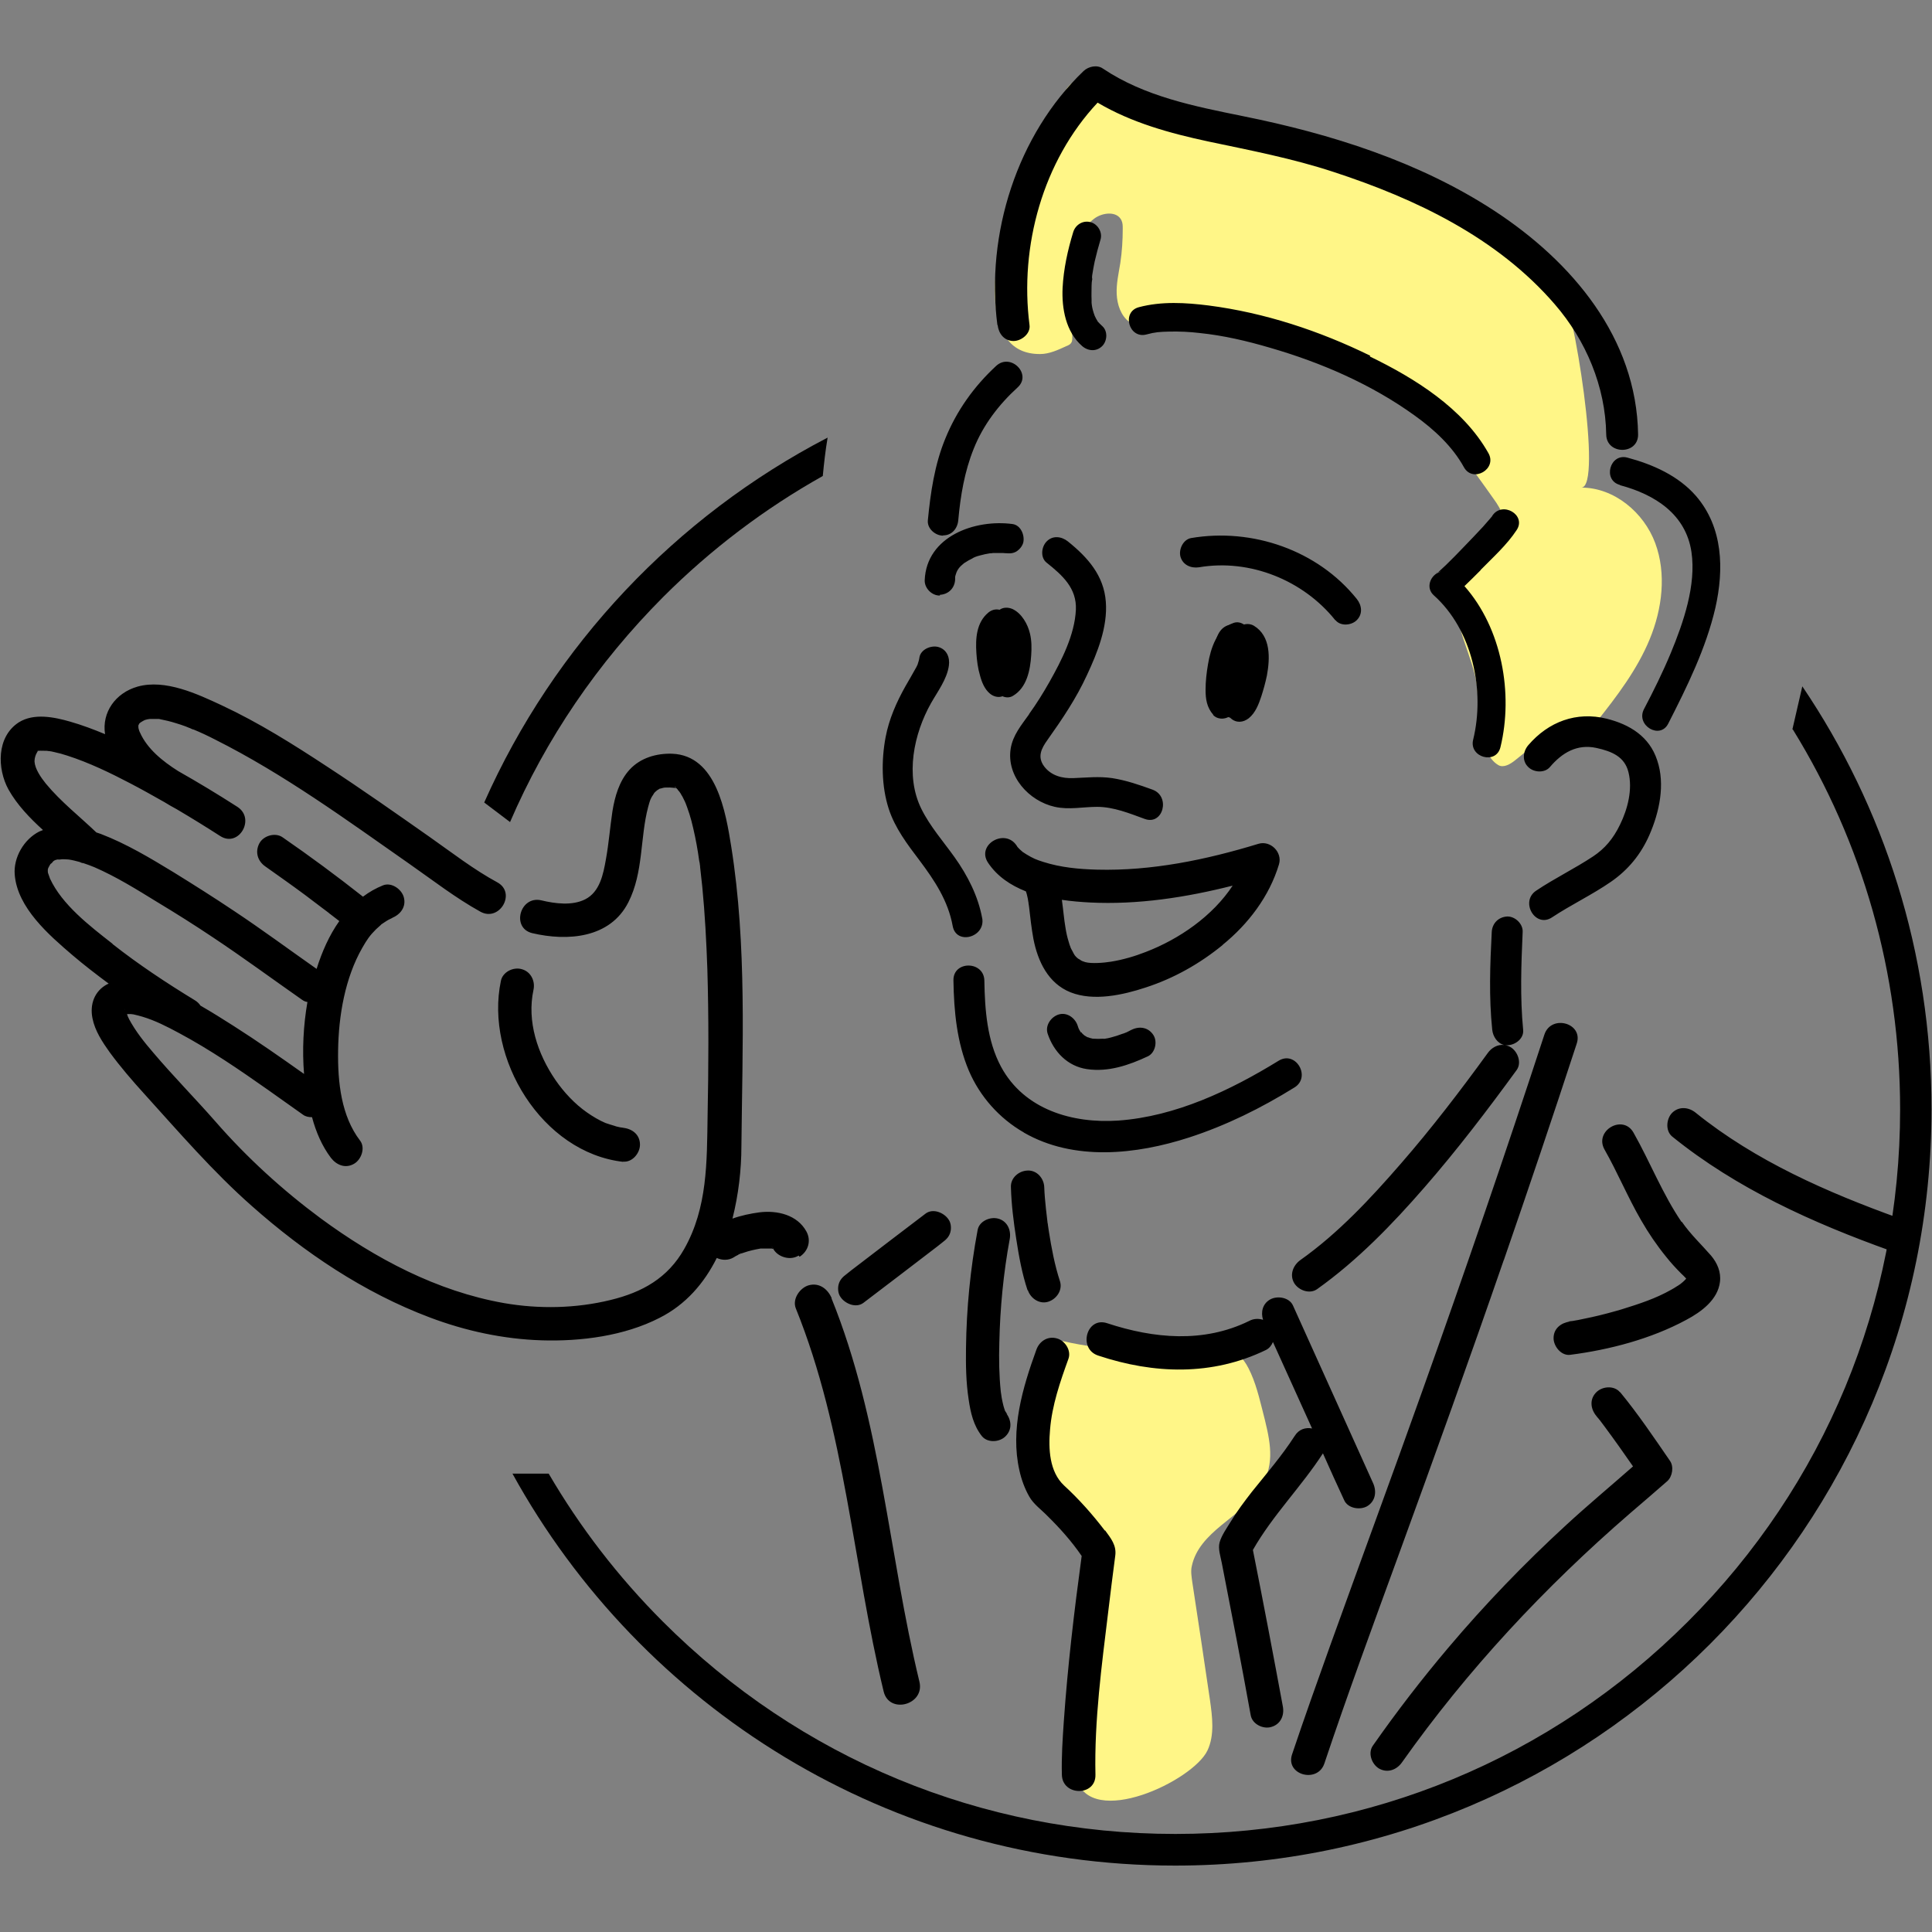 <?xml version="1.0" encoding="UTF-8"?> <svg xmlns="http://www.w3.org/2000/svg" id="_レイヤー_1" data-name="レイヤー 1" viewBox="0 0 80 80"><rect x="0" y="0" width="80" height="80" fill="#808080" stroke="none"/><defs><style> .cls-1 { fill: #000; } .cls-1, .cls-2, .cls-3 { stroke-width: 0px; } .cls-2 { fill: none; } .cls-3 { fill: #fff687; } </style></defs><g><path class="cls-1" d="M21.12,34.04c1.48-3.44,3.62-6.59,6.34-9.32,1.99-1.99,4.22-3.67,6.61-5.01.05-.53.11-1.06.2-1.59-6.29,3.27-11.33,8.6-14.22,15.11l1.07.81Z"></path><path class="cls-1" d="M74.24,30.21c2.89,4.68,4.44,10.09,4.44,15.73,0,8.01-3.12,15.55-8.79,21.21-5.67,5.67-13.2,8.79-21.22,8.79s-15.55-3.12-21.22-8.79c-1.86-1.86-3.44-3.92-4.73-6.13h-1.5c5.33,9.68,15.62,16.23,27.44,16.23,17.3,0,31.32-14.02,31.32-31.32,0-6.49-1.97-12.51-5.35-17.51l-.41,1.78Z"></path></g><path class="cls-3" d="M45.57,66.53c-.01.12-.03.25-.06.38-.19.85-.69,1.59-.89,2.44-.18.78-.02,1.51-.16,2.29-.11.67-.08,1.36.11,2.01.6,2.1,4.84.09,5.43-1.17.3-.64.2-1.39.1-2.1-.24-1.62-.48-3.25-.73-4.87-.03-.22-.07-.45-.02-.66.3-1.43,2.03-2.03,2.78-3.14.65-.96.51-1.83.25-2.9-.16-.62-.32-1.36-.58-1.94-.51-1.15-.93-.92-2.18-.92-1.89,0-3.78.01-5.62-.42-.96,2.03-1.83,4.36-.71,6.51.84,1.61,2.5,2.55,2.29,4.49Z"></path><path class="cls-3" d="M58.83,16.98c-.27-.25-.56-.48-.86-.7-2.16-1.56-4.77-2.29-7.36-2.75-.78-.14-1.61-.37-2.41-.31-.54.04-.88.54-1.44.11-.35-.26-.5-.72-.52-1.15s.08-.86.15-1.29c.07-.47.1-.94.1-1.42,0-.12,0-.23-.05-.34-.18-.4-.79-.34-1.14-.07-.83.63-.97,1.82-.97,2.87,0,.66.02,1.32.07,1.98,0,.1.01.2-.04.28-.04.07-.12.11-.2.14-.35.16-.71.33-1.09.33-2.46.02-1.93-3.59-1.54-4.97.55-1.93,1.48-3.72,2.36-5.52.15-.31.32-.64.62-.82.53-.32,1.2-.02,1.76.25,2.97,1.4,6.27,1.87,9.45,2.7,3.24.85,7.08,2.31,8.87,5.36.58.99,1.78,8.52.89,8.53,1.36,0,2.59,1.03,3.06,2.3s.29,2.72-.23,3.98-1.35,2.35-2.2,3.42c-.15.19-.31.38-.53.47-.27.11-.57.03-.86.04-.73,0-1.43.64-1.98,1.08-.2.16-.48.33-.7.2-.86-.51-.79-2.42-.88-3.26-.13-1.15-1.02-2.61-.84-3.74.2-1.24,2.18-1.96,1.89-3.33-.06-.26-.21-.48-.36-.69-.92-1.3-1.85-2.61-3.02-3.68Z"></path><path class="cls-1" d="M40.97,26.65c.14-.59.45-1.07.93-.93.66.2.44.95.25,1.42-.14.34-.55,1.48-.98,1.15-.29-.22-.35-.99-.2-1.64Z"></path><path class="cls-2" d="M50.8,27.13c.06-.32.2-.7.52-.77.25-.05.5.12.62.34s.12.49.11.74c-.02.38-.09.76-.2,1.13-.09.31-.33.92-.74.91-.84-.01-.37-1.93-.3-2.36Z"></path><path class="cls-1" d="M51.13,25.85c.22,0,.41.17.51.37s.12.42.13.64c.07.78.44,1.82-.07,2.52-.29.41-.81.45-1.19.13-.45-.38-.27-.78-.25-1.26.03-.65-.24-2.41.86-2.4Z"></path><path class="cls-1" d="M41.3,13.46c-.49-3.75.81-7.88,3.57-10.52.2-.19.56-.27.8-.1,1.73,1.16,3.79,1.56,5.8,1.97,3.63.73,7.29,1.88,10.41,3.92,3.21,2.1,5.89,5.26,5.95,9.26.01.85-1.31.85-1.32,0-.03-1.98-.84-3.9-2.13-5.39-2.38-2.76-5.76-4.37-9.16-5.48-1.7-.56-3.43-.89-5.18-1.26-1.59-.34-3.19-.78-4.59-1.61-2.27,2.42-3.24,5.95-2.82,9.21.05.36-.34.66-.66.66-.39,0-.62-.31-.66-.66ZM67.08,20.09c1.46.39,2.73,1.21,2.96,2.77.2,1.37-.33,2.91-.86,4.19-.33.79-.71,1.56-1.11,2.32-.34.67.67,1.27,1.01.59.78-1.53,1.56-3.11,1.95-4.79.36-1.6.32-3.33-.8-4.63-.73-.84-1.79-1.31-2.84-1.59-.73-.2-1.04.94-.31,1.13ZM56.74,14.73c-2.1-1.03-4.37-1.78-6.69-2.08-.95-.12-1.95-.18-2.89.07-.73.19-.42,1.32.31,1.13.37-.1.54-.11.95-.12.42-.01.84.01,1.26.06.98.1,1.96.33,2.91.61,2.11.61,4.19,1.51,5.98,2.8.81.58,1.57,1.28,2.05,2.15.37.66,1.39.07,1.01-.59-1.04-1.85-3.05-3.1-4.91-4ZM61.31,23.6c.51-.52,1.09-1.04,1.49-1.65.42-.63-.6-1.22-1.01-.59,0,0,0,0,0,.01-.03.04-.07.08-.11.13-.09.11-.19.21-.28.32-.25.27-.51.54-.77.81-.25.26-.5.52-.76.77-.09.09-.19.17-.28.26-.01.01-.03.03-.05.04.03-.01.06-.02.1-.03h.02c-.06.02-.12.04-.17.08,0,0-.01,0-.01.01,0,0,0,0,0-.01-.29.19-.42.62-.11.9,1.6,1.43,2.13,3.94,1.63,5.98-.18.73.95,1.05,1.13.31.54-2.22.06-4.92-1.49-6.67.23-.22.45-.44.67-.66ZM59.52,23.7s-.04.03-.06.05c0,0,0,0,0,0,.01-.02.03-.03.05-.05ZM65.97,35.46c-.77.51-1.6.91-2.36,1.42-.68.45-.04,1.56.65,1.11.8-.53,1.67-.94,2.45-1.48.72-.5,1.24-1.14,1.59-1.94.41-.94.66-2.09.32-3.09-.32-.98-1.13-1.48-2.09-1.72-1.25-.31-2.41.12-3.25,1.1-.22.26-.26.65,0,.9.23.23.68.26.9,0,.51-.6,1.13-.96,1.92-.79.64.14,1.17.36,1.33,1,.18.71-.03,1.53-.35,2.18-.28.58-.63.99-1.11,1.31ZM42.4,46.9c2.07,1.19,4.65.91,6.84.2,1.54-.5,2.99-1.22,4.36-2.07.7-.43.06-1.54-.65-1.11-2,1.23-4.27,2.31-6.64,2.48-1.9.13-3.9-.45-4.86-2.23-.58-1.08-.67-2.37-.69-3.57-.02-.82-1.3-.83-1.28,0,.02,1.27.14,2.56.64,3.74.46,1.07,1.26,1.97,2.27,2.55ZM40.67,38.02c-.17-.92-.6-1.76-1.14-2.52-.47-.66-1.02-1.28-1.38-2.01-.68-1.38-.31-3.11.4-4.37.27-.48.66-.99.74-1.55.05-.34-.08-.68-.44-.78-.3-.08-.73.1-.78.44-.01.09-.04.18-.07.27,0,0,0,0,0,0,0,0,0,.02-.01.03-.03.06-.06.13-.1.19-.13.24-.27.47-.4.7-.37.66-.68,1.36-.82,2.11-.18.96-.17,2.03.13,2.96.26.8.77,1.47,1.27,2.13.63.84,1.19,1.68,1.38,2.73.15.8,1.37.46,1.22-.34ZM39.05,22.17c.37,0,.6-.29.63-.63.09-1.01.26-2.02.64-2.96.39-.98,1.04-1.83,1.82-2.54.6-.55-.29-1.44-.89-.89-.92.85-1.64,1.86-2.11,3.02-.44,1.07-.61,2.23-.72,3.38-.03.34.31.63.63.63ZM50.64,39.12c-.95.78-2.03,1.39-3.2,1.77-.94.31-2.15.58-3.11.2-.93-.37-1.36-1.29-1.54-2.22-.08-.44-.13-.89-.18-1.33,0-.02-.02-.12-.02-.12,0-.03,0-.05-.01-.08-.01-.09-.03-.18-.05-.26-.01-.06-.03-.11-.05-.17-.63-.25-1.19-.62-1.57-1.19-.49-.75.71-1.44,1.19-.7.02.02.02.04.03.05,0,0,0,0,.02.02.04.04.07.08.11.11.03.03.06.05.09.08.01,0,.12.08.14.09.3.18.4.22.71.32.72.23,1.47.3,2.22.32,2.27.06,4.53-.41,6.69-1.07.5-.15,1,.35.85.85-.4,1.33-1.27,2.47-2.34,3.34ZM51.05,36.67c-1.93.49-3.94.8-5.92.7-.37-.02-.76-.05-1.16-.11.06.43.09.82.15,1.16.03.19.07.38.13.57.02.08.05.16.08.24,0,.02.06.12.07.14.1.19.09.2.27.35-.08-.07.08.04.11.06,0,0,.06.03.16.06.26.07.76.03,1.07-.02.49-.08.97-.22,1.43-.4,1.38-.53,2.77-1.48,3.61-2.76ZM42.61,29.58c-.32.45-.67.86-.76,1.42-.18,1.14.75,2.17,1.83,2.41.59.13,1.16,0,1.75,0,.68,0,1.34.27,1.97.5.76.28,1.08-.93.33-1.21-.55-.2-1.1-.39-1.68-.48-.55-.08-1.06-.02-1.6,0-.46.02-.92-.1-1.21-.48-.3-.4-.12-.75.14-1.11.61-.86,1.19-1.72,1.63-2.68.43-.92.86-1.99.78-3.03-.08-1.09-.75-1.84-1.57-2.5-.26-.21-.63-.26-.88,0-.22.22-.27.67,0,.88.65.52,1.25,1.05,1.21,1.95-.05,1.04-.59,2.09-1.09,2.98-.26.46-.54.91-.85,1.34ZM50.24,29.6c-.27-.31-.32-.65-.32-1.04,0-.35.04-.7.1-1.05.11-.66.37-1.49,1.07-1.72.15-.05.3-.01.42.07.14-.04.29-.02.41.05.71.43.67,1.35.54,2.06-.06.29-.14.58-.23.86-.11.33-.24.68-.52.91-.23.18-.52.21-.75,0-.02-.02-.04-.04-.06-.07-.2.13-.51.12-.67-.07ZM51.47,27.55s0,.01,0,0h0ZM51.49,27.04s0,0,0,0c0,.04.01.05,0,0ZM51,28.89s0,0,0,.01c0,0,0,0,0-.01ZM51.42,27.83c.02-.07.03-.14.04-.21,0-.02,0-.05.01-.07,0-.01,0-.03,0-.04.01-.13.02-.26.01-.38,0-.03,0-.05,0-.08,0-.03-.01-.06-.02-.08,0,0,0-.02-.01-.04,0,0-.04-.06-.04-.08,0,0,0,0,0,0,0,0,0,0-.01,0,0,0,0,0,0,0,0,0,0,0,0,0,0,0-.01.03-.04.05,0,0,0,0,0,0,.01-.01.03-.03.04-.04,0,0,0,0,0,0,0,0,0,0,0,0,0,0,0,0,0,0,0,0,0,0,0,0,0,0,0,0,0,0,0,0,0,0,0,0,0,0,0,0,0,0,0,0,0,0,0,0,0,0-.02.01-.02.01,0,0,.01,0,.02,0,0,0,0,0-.02.02,0,0,0,.01,0,.02,0,0-.01.01-.01.01,0,0,0,0,.01,0-.01.02-.03.04-.04.07-.03.05-.05.1-.07.14,0,0,0,0,0,.01-.01.03-.02.06-.03.09-.02.07-.04.14-.06.21-.04.14-.07.27-.09.41,0,.04-.01.08-.02.11,0,0,0,0,0,.01,0,.07-.02.13-.02.2-.01.13-.02.26-.02.39,0,.1,0,.21,0,.31,0,0,0,.01,0,.02,0,0,0,.02,0,.03,0,0,0,0,0,0,0,0,0,.01.01.02.01.01.02.03.03.04,0,0,0,0,.01-.01,0,0,0,0,0,0,0,0,0,0,0-.01.03-.04.05-.09.07-.13,0,0,.03-.08.04-.1.02-.04.03-.09.05-.13.08-.23.15-.47.2-.71ZM42.65,26.24c.07.29.07.6.05.89-.04.62-.18,1.34-.75,1.68-.14.09-.31.08-.44.02-.17.07-.38.01-.52-.11-.22-.18-.34-.48-.41-.75-.09-.3-.13-.62-.15-.93-.04-.6,0-1.26.49-1.67.14-.12.31-.16.47-.12.15-.11.36-.11.54-.03.38.18.63.63.72,1.02ZM41.53,26.1s-.03.03-.05.04c0,0-.01.01-.02.02,0,0,0,.01-.02.03,0,.01-.02.03-.03.05,0,.02-.01.04-.02.06,0,.01-.01.06-.02.09,0,.01,0,.02,0,.03,0,.03,0,.05,0,.08,0,.05,0,.11,0,.16,0,.12,0,.25,0,.37,0,.07.01.13.02.2,0,.03.01.07.01.09,0,0,0,0,0,0,0,0,0,0,0,0,.02.13.05.25.08.38.01.05.03.1.05.15,0,0,0,0,0-.01,0,.01.02.03.02.05,0,0,0,0,0,0,0,0,0-.01-.01-.03,0,0,0,0,0,0,0,.01.01.02.02.03.02-.04.04-.07.06-.11,0-.03.02-.05.03-.08.02-.08.04-.16.05-.23v-1.07s-.01-.02-.02-.02c0-.02,0-.02,0-.03,0,0,0,0,0,0-.02-.03-.03-.07-.05-.1-.02-.03-.04-.06-.06-.09,0,0-.01-.01-.03-.03,0,0,0,0,0,0ZM41.56,27.89s0,0,0,0c0,0,0,0,0,0,0,0,0,0,0,0,0,0,0,0,0,0ZM41.41,27.32c0-.09,0-.05,0,0h0ZM55.3,25.68c.21.26.66.22.88,0,.26-.26.21-.62,0-.88-1.62-2.02-4.33-2.95-6.86-2.52-.33.06-.52.47-.44.77.1.35.44.49.77.44,2.11-.36,4.32.54,5.64,2.19ZM40.3,23.09c.13-.04.05-.02,0,0h0ZM39.55,23.91s0,.03,0,.04c0,.03,0,.03,0-.06,0,0,0,0,0,0,0,0,0,0,0,.01ZM38.92,24.63c.35-.02.61-.27.63-.63,0-.02,0-.04,0-.05,0-.01,0-.02,0-.04,0-.02,0-.03,0-.05,0,.01,0,.02,0,.03.01-.07.04-.13.06-.2,0,0,0,0,0,0,.01-.03.03-.05.04-.08.02-.03.04-.06.06-.09.04-.05.09-.1.14-.14.02-.02.05-.04.07-.06,0,0,0,0,0,0,.12-.08.24-.15.37-.21,0,0,0,0,0,0,0,0-.01,0-.02,0,.03-.01.06-.02.09-.04.07-.03.14-.05.22-.07.14-.04.28-.07.42-.09.04,0,.07,0,.11-.01.07,0,.14,0,.22,0,.07,0,.14,0,.21,0,.06,0,.3.03.06,0,.17.02.32.03.48-.06.13-.08.25-.22.29-.37.07-.29-.09-.72-.44-.77-1.55-.21-3.57.5-3.64,2.33-.01.33.3.64.63.63ZM45.04,42.97s0,0,0,0c0,0,0,0,0,0,0,0,0,0,0,0ZM44.77,42.76s-.02-.02-.03-.03c0,0,0,0,.01.01-.03-.05-.07-.11-.09-.16,0,0,0-.02-.01-.03-.01-.03-.03-.08-.03-.09-.11-.32-.45-.56-.79-.45-.31.1-.56.45-.45.79.25.75.82,1.35,1.63,1.47.88.13,1.73-.16,2.52-.53.3-.14.41-.6.23-.88-.2-.31-.55-.38-.88-.23-.05.02-.1.05-.14.07,0,0-.04.02-.06.03-.02.01-.06.03-.07.03-.05.02-.09.04-.14.05-.16.06-.31.11-.47.15-.08.02-.16.04-.24.05-.02,0-.15.02-.04,0,.01,0,.02,0,.03,0-.02,0-.06,0-.07,0-.14.01-.27.01-.41,0-.02,0-.04,0-.06-.01-.06-.01-.11-.03-.16-.05,0,0,.02,0,.02.01,0,0-.02,0-.02-.01,0,0-.01,0-.02,0-.08-.03-.03-.02.01,0-.02-.01-.05-.02-.06-.03-.02-.01-.05-.03-.07-.04-.04-.03-.07-.06-.11-.1,0,0,0-.01-.01-.02,0,0-.01-.01-.02-.02ZM44.75,42.74s0,0,0,0c0,0,0,0,.01.02,0,0,.01.01.02.02.02.02.02,0-.03-.04ZM78.65,50.45c-2.97-1.07-5.95-2.37-8.43-4.37-.29-.24-.7-.28-.98,0-.24.24-.29.74,0,.98,2.67,2.16,5.83,3.58,9.04,4.73.35.13.76-.14.85-.48.11-.38-.13-.73-.48-.85ZM67.08,57.65c-.24-.29-.73-.25-.98,0-.29.29-.24.69,0,.98.03.04.06.08.1.12,0,0,0,0,0,0,0,.01.02.03.04.05.07.09.14.19.21.28.4.54.79,1.09,1.17,1.64-.92.81-1.87,1.6-2.77,2.43-1.73,1.59-3.36,3.28-4.88,5.08-1.1,1.3-2.14,2.65-3.12,4.05-.22.31-.05.77.25.95.35.2.73.06.95-.25,2.71-3.83,5.9-7.25,9.45-10.32.51-.44,1.03-.88,1.54-1.33.21-.19.28-.6.11-.84-.66-.96-1.32-1.94-2.06-2.84ZM69.63,50.6c-.79-1.16-1.3-2.48-1.99-3.7-.44-.78-1.64-.08-1.2.7.54.95.96,1.97,1.51,2.92.31.54.65,1.04,1.04,1.52.19.24.4.47.62.69.07.07.14.13.2.2,0,0,0,0,.01.01,0,0-.01.02-.01.02,0,0,0,0,0,0-.06.07-.21.2-.23.21-.01,0-.11.08-.14.09-.08.05-.15.1-.23.14-.65.37-1.33.59-2.07.82-.41.12-.82.23-1.23.32-.19.04-.38.08-.57.12-.08.01-.16.03-.23.04-.06,0-.3.04-.09.02-.37.05-.69.28-.69.69,0,.34.32.74.69.69,1.63-.21,3.35-.66,4.81-1.45.62-.33,1.3-.83,1.39-1.57.05-.41-.11-.78-.37-1.09-.41-.47-.85-.88-1.21-1.4ZM62.27,52.18c1.03-2.98,2.04-5.97,3.02-8.97.28-.85-1.06-1.22-1.34-.37-1.62,4.95-3.31,9.87-5.06,14.77-1.25,3.51-2.54,7-3.8,10.5-.54,1.51-1.08,3.02-1.59,4.54-.28.85,1.06,1.21,1.34.37.97-2.9,2.03-5.77,3.08-8.65,1.48-4.06,2.94-8.12,4.35-12.2ZM42.55,53.43c-.23-.69-.36-1.41-.47-2.13-.11-.71-.2-1.42-.22-2.14-.02-.39.33-.68.69-.69.39-.02.68.33.69.69.01.3.04.6.07.89.02.17.04.34.06.52,0,.04.01.08.02.12,0,0,0,.01,0,.02.01.09.03.18.04.27.11.7.24,1.4.46,2.07.12.37-.14.74-.48.85-.37.12-.74-.14-.85-.48ZM43.38,50.68s0-.02,0,0h0ZM38.33,50.25c-.96.73-1.92,1.46-2.87,2.19-.14.11-.28.21-.41.32-.15.11-.27.23-.32.41-.05.17-.03.39.07.53.18.28.64.48.95.25.96-.73,1.92-1.46,2.87-2.19.14-.11.28-.21.41-.32.15-.11.27-.23.32-.41.05-.17.03-.39-.07-.53-.18-.28-.64-.48-.95-.25ZM5.18,41.81s0,0,0,0c0,0,0,0,0,0,0,0,0,0,0,0ZM5.18,41.81s0,0,0,0c0,0,0,.01,0,.02,0,0,0,0,0,0ZM5.18,41.82s0,.01,0,.02c0,0,0,0,0,.01,0-.01,0-.02,0-.04,0,0,0,0,0,0,0,0,0,0,0,.01ZM27.94,32.57s.03.04.05.04c0-.01-.02-.02-.02-.03,0,0-.01,0-.02-.01ZM5.69,30s0,0,0,0c0,0,0,0,0-.01,0,0,0,0,0,0,0,0,0,0,0,0ZM25.8,48.1c.38.04.7-.35.7-.7,0-.42-.32-.66-.7-.7.1.01-.13-.02-.12-.02-.08-.02-.16-.03-.23-.06-.12-.03-.28-.09-.38-.12-.24-.1-.53-.27-.77-.44-.5-.35-.95-.83-1.3-1.34-.74-1.08-1.19-2.43-.91-3.73.08-.37-.11-.76-.49-.86-.35-.1-.79.12-.86.49-.67,3.2,1.7,7.11,5.07,7.49ZM34.44,53.76c-.16-.38-.51-.66-.95-.54-.36.1-.69.56-.54.95,2.06,5.09,2.36,10.58,3.64,15.87.23.96,1.72.55,1.48-.41-1.28-5.29-1.58-10.78-3.64-15.87ZM33.07,51.99c-.33.21-.82.08-1.03-.24,0,0-.01-.02-.02-.04,0,0,0,0,0,0,0,0,0,0-.01,0,0,0,0,0,0,0,0,0,0,0,0,0,0,0,0,0,0,0,0,0,0,0,0,0,0,0,0,0-.01-.01,0,0,0,.01.01.02,0,0,0,0,0,0-.02,0-.03-.02-.05-.02,0,0-.02,0-.03,0,0,0,0,0,0,0-.01,0-.03,0-.04,0-.13,0-.27,0-.4,0-.23.04-.46.09-.69.17-.03.01-.06.02-.09.03,0,0-.05.01-.09.03,0,0,0,0,0,0-.02,0-.04.02-.06.03.02,0,.04-.01.05-.02-.08.04-.15.07-.22.12-.23.14-.49.13-.71.03-.52,1.04-1.28,1.93-2.37,2.48-1.46.75-3.26.98-4.88.93-1.59-.05-3.16-.39-4.64-.95-2.73-1.03-5.18-2.68-7.36-4.61-1.61-1.42-3.02-3.06-4.46-4.65-.5-.55-.99-1.12-1.43-1.72-.3-.42-.61-.89-.71-1.4-.12-.58.08-1.14.62-1.42.02,0,.03-.01.05-.02-.51-.38-1.02-.77-1.5-1.18-.97-.83-2.28-1.96-2.39-3.33-.06-.71.38-1.47,1.02-1.79.05-.02.1-.04.15-.06-.55-.5-1.07-1.04-1.43-1.68-.47-.86-.5-2.18.43-2.78.62-.39,1.46-.22,2.12-.03.49.14.97.32,1.45.52-.14-.9.43-1.71,1.35-1.97,1.15-.32,2.48.31,3.49.78,1.52.71,2.95,1.61,4.35,2.53,1.44.94,2.86,1.94,4.27,2.93.91.64,1.81,1.34,2.79,1.87.79.44.08,1.65-.71,1.21-1.03-.57-1.98-1.31-2.94-1.98-2.6-1.82-5.2-3.72-8.05-5.15-.29-.15-.59-.29-.88-.41,0,0,0,0,0,0,0,0-.02,0-.04-.01-.03-.01-.06-.02-.09-.04-.07-.03-.14-.05-.2-.08-.13-.05-.26-.09-.39-.13-.24-.08-.48-.13-.72-.18-.02,0-.03,0-.05,0-.05,0-.1,0-.15,0-.09,0-.17,0-.26,0,.18,0,0,0-.11.04-.04.02-.07.03-.1.05-.09.06-.08.04-.14.1,0,0-.02.02-.02.03,0,0,0,0,0,.01,0,.05,0,.03-.01.02,0,0,0-.01,0-.02,0,0,0,.01-.01.02,0,0,0,0,0,0-.02.03-.01.02,0,0,0,.01,0,.03,0,.06,0,.02,0,.02,0,.03,0,.03.01.07.02.1,0,.02.04.12.05.13.3.67.93,1.18,1.58,1.59.83.47,1.64.96,2.45,1.48.76.49.06,1.7-.71,1.21-.59-.38-1.19-.75-1.8-1.11,0,0,0,0,0,0-.17-.09-.34-.19-.52-.3-.46-.26-.92-.52-1.4-.77-.84-.44-1.71-.86-2.61-1.15-.18-.06-.36-.11-.55-.15-.07-.02-.14-.03-.21-.04-.02,0-.05,0-.08-.01-.01,0-.02,0-.03,0-.11,0-.23-.01-.34,0,0,0-.01,0-.02,0,0,0,0,0,0,.02-.02.04-.05.08-.07.13-.05.12-.06.21-.06.3.02.3.26.65.47.91.62.75,1.39,1.35,2.09,2.02.06.02.12.04.18.06,1.07.41,2.05,1,3.02,1.59.84.52,1.68,1.05,2.5,1.6,1.16.77,2.28,1.6,3.42,2.4.22-.7.52-1.39.94-1.98-.12-.09-.23-.18-.35-.27-.01-.01-.02-.02-.03-.02-.02-.02-.05-.04-.07-.06-.07-.05-.13-.1-.2-.15-.26-.2-.52-.39-.78-.59-.54-.4-1.08-.78-1.63-1.17-.32-.22-.44-.6-.25-.96.17-.32.66-.46.96-.25,1.13.78,2.24,1.6,3.33,2.46.25-.19.53-.35.83-.47.35-.14.77.16.86.49.11.4-.14.72-.49.86.12-.05-.11.06-.15.08-.07.04-.13.08-.19.12,0,0-.06.04-.09.06-.01.01-.03.02-.03.03-.07.06-.13.12-.2.18-.26.26-.37.42-.57.77-.71,1.24-.98,2.8-1,4.25-.02,1.32.13,2.71.91,3.73.23.3.05.79-.25.96-.36.21-.73.05-.96-.25-.37-.49-.62-1.08-.78-1.68-.13,0-.26-.02-.37-.1-.49-.35-.99-.7-1.48-1.05-1.18-.83-2.38-1.65-3.65-2.33-.52-.28-.99-.52-1.52-.68-.13-.04-.26-.07-.39-.1,0,0-.05,0-.09-.01-.03,0-.07,0-.07,0-.01,0-.05,0-.09,0,0,.02.01.03.02.05,0,0,0,0,0,.01,0,0,0,0,0,.01.02.05.05.1.07.15.27.5.62.94.99,1.37.83.98,1.74,1.9,2.59,2.87,1.29,1.48,2.77,2.83,4.35,4,2.26,1.66,4.81,3.02,7.6,3.51,1.45.25,2.97.22,4.4-.13,1.32-.32,2.37-.91,3.05-2.11.97-1.71.94-3.61.97-5.52.04-2.02.05-4.05-.01-6.07-.04-1.14-.1-2.28-.21-3.41-.03-.27-.06-.55-.09-.82,0-.02,0-.07-.01-.09,0-.06-.02-.12-.03-.18-.02-.11-.03-.23-.05-.34-.07-.44-.16-.87-.27-1.3-.05-.19-.11-.38-.18-.57-.02-.05-.04-.11-.06-.16,0,0-.06-.14-.08-.17-.03-.07-.07-.14-.11-.2,0-.02-.05-.07-.07-.11-.03-.03-.07-.08-.08-.1,0,0,0,0-.01-.01,0,0,0,0,0,0,0,0-.01-.01-.03-.03,0,0,0,0-.01-.01,0,0,0,0-.01,0,0,0,0,0,0,0,0,0,0,0,0,0,0,0,0,0,0,0-.06,0-.27-.03-.34-.02-.16,0-.14,0-.29.04-.04.01-.05.01-.05.01,0,0-.02.01-.06.04-.01,0-.05.03-.07.05-.04.03-.08.07-.11.11.02-.02.07-.11,0,.01-.15.22-.15.26-.23.54-.34,1.27-.19,2.71-.82,3.95-.76,1.5-2.53,1.62-3.98,1.28-.88-.21-.51-1.56.37-1.36.58.14,1.28.23,1.82-.04.61-.31.75-1.04.86-1.66.12-.66.17-1.33.27-1.99.1-.61.28-1.25.71-1.72.45-.49,1.11-.68,1.76-.66,1.84.07,2.22,2.42,2.45,3.85.65,4.09.46,8.28.42,12.4,0,.97-.12,2.01-.37,3,.36-.13.75-.21,1.12-.26.73-.09,1.56.1,1.94.79.21.38.08.82-.28,1.05ZM27.94,32.56s.01,0,.01,0c-.01,0-.01-.01-.01,0ZM27.95,32.57s0,0,0,0c0,0,0,0,0,0,0,0,0,0,0,0ZM5.97,29.78s-.03.02,0,0h0ZM5.71,29.97s0,0,0,0c0,0,0,0,0,0,0,0,0,0,0,0ZM5.7,29.98s0,0,0,0c0,0,0,0,0,0ZM5.17,41.83s0,0,0-.01c0,0,0,0,0,0,0,0,0,0,0,.01,0,0,0,0,0,.01,0,.01,0,.02,0,.02,0,0,0,0,0-.01,0,0,0,0,0,0,0-.01,0-.03,0-.05,0-.01,0-.02,0-.03,0,0,0,0,0,.02,0-.01-.01-.01,0,.03ZM1.99,36.17s0-.07,0-.08c0,.03,0,.06,0,.08ZM4.66,39.09c1.08.85,2.23,1.61,3.41,2.33.1.06.18.14.23.22.47.27.93.56,1.37.84.99.63,1.96,1.31,2.92,1.99-.08-.99-.03-2,.14-2.98-.08-.01-.15-.04-.22-.09-1.23-.86-2.45-1.76-3.7-2.59-.76-.51-1.54-1-2.32-1.47-.83-.51-1.68-1.04-2.58-1.43-.15-.06-.3-.12-.46-.17-.06,0-.11-.03-.16-.05-.15-.04-.3-.08-.45-.1-.09-.01-.18-.01-.27-.01.01,0-.25.03-.14,0-.14.03-.14.02-.25.1.09-.07-.12.15-.08.08-.03.04-.06.11-.09.16-.02.03-.02.06-.03.09,0,0,0,0,0,0,0,.02,0,.04,0,.06,0,.01,0,.08.02.11.01.03.06.18.07.2.5,1.08,1.63,1.95,2.59,2.7ZM31.99,51.67s-.02-.03-.03-.05c0,.02.01.03.02.04,0,0,0,0,0,0ZM32.03,51.71s.02,0,.03,0c-.01,0-.03,0-.04-.01,0,0,0,0,0,0ZM32.08,51.74s-.02-.01-.04-.03c.02.02.04.03.04.03ZM32.01,51.7s0,0,0,0c0,0,0,0,0,0,0,0,0,0,0,0,0,0,0,0,0,0,0,0,0,0,0,0,0,0,0,0,0,0h0s0,0,0,0c-.02,0-.04,0-.06-.01.01,0,.04.01.08.02.03.04.04.05.03.04,0-.01-.02-.02-.02-.03,0,0,0,0,0,0ZM30.62,51.91s0,0-.01,0c.07-.03.1-.04.1-.04-.03,0-.05.02-.08.03,0,0,0,0,0,0ZM51.88,64.18c.82-1.44,2-2.61,2.9-4,.29.65.58,1.3.88,1.94.15.34.65.42.95.25.35-.21.4-.61.25-.95-1.11-2.45-2.21-4.91-3.32-7.36-.15-.34-.65-.42-.95-.25-.31.18-.39.52-.29.84-.19-.06-.4-.05-.58.05-1.88.92-3.94.73-5.88.09-.85-.28-1.21,1.06-.37,1.34,2.31.77,4.72.85,6.95-.23.14-.07.23-.19.29-.33.54,1.19,1.08,2.39,1.62,3.58-.26-.05-.54.02-.72.31-.53.82-1.16,1.55-1.77,2.31-.31.4-.62.81-.88,1.24-.16.26-.38.57-.46.86-.07.26.04.58.09.84.41,2.1.82,4.21,1.2,6.32.07.37.52.58.85.48.39-.11.55-.48.48-.85-.4-2.16-.81-4.32-1.24-6.48ZM45.75,63.38c-.51-.67-1.07-1.3-1.69-1.87-.61-.57-.65-1.52-.58-2.31.08-1.01.42-1.99.76-2.93.13-.35-.14-.76-.48-.85-.39-.11-.73.13-.85.48-.57,1.57-1.08,3.3-.7,4.98.08.37.22.76.41,1.09.18.32.5.54.75.8.52.51,1.01,1.06,1.42,1.66-.31,2.28-.58,4.56-.74,6.85-.05.74-.1,1.47-.08,2.21.02.89,1.41.9,1.39,0-.05-2.25.26-4.53.53-6.76.09-.77.19-1.54.29-2.31,0-.03,0-.01,0,0,.06-.43-.18-.72-.42-1.05ZM45.22,11.53s0-.05,0-.08c0-.03.01-.07.01-.08.03-.18.06-.37.1-.55.07-.3.15-.6.24-.9.09-.3-.11-.64-.41-.72-.32-.09-.63.11-.72.41-.23.75-.4,1.53-.44,2.31-.04.85.13,1.82.81,2.41.24.21.59.24.83,0,.21-.21.24-.62,0-.83-.07-.06-.12-.12-.18-.18,0,0,0,0,0,0,0,0,0,0,0,0-.02-.04-.05-.08-.07-.12-.02-.04-.04-.08-.06-.12,0,0,0,0,0,0,0,0,0,0,0,0-.03-.08-.06-.17-.08-.25-.02-.07-.03-.13-.04-.2,0-.02-.01-.08-.01-.09,0-.04,0-.09,0-.13-.01-.19,0-.38,0-.58,0-.1.01-.19.03-.29ZM63.07,42.64c-.13-1.35-.08-2.7-.02-4.05.02-.33-.31-.65-.64-.64-.36.02-.62.28-.64.64-.07,1.35-.12,2.7.02,4.05.03.28.21.56.49.63-.26-.03-.52.11-.68.34-1.14,1.57-2.32,3.11-3.59,4.57-1.26,1.45-2.6,2.89-4.17,4-.3.22-.45.61-.25.95.18.3.64.47.95.25,1.67-1.19,3.11-2.68,4.45-4.22,1.35-1.55,2.6-3.19,3.81-4.85.22-.3.05-.77-.25-.95-.08-.05-.16-.07-.24-.08.04,0,.08.01.12,0,.32-.01.68-.28.64-.64ZM41.62,58.43c-.02-.05-.06-.18-.07-.22-.06-.24-.09-.42-.11-.59-.07-.67-.08-1.35-.06-2.02.03-1.44.17-2.88.43-4.29.07-.37-.1-.75-.48-.85-.34-.09-.79.11-.85.48-.3,1.6-.46,3.24-.48,4.87-.01.72,0,1.43.11,2.14.08.55.2,1.08.55,1.52.24.29.74.25.98,0,.29-.29.24-.69,0-.98.14.18.01-.03-.01-.05Z"></path></svg> 